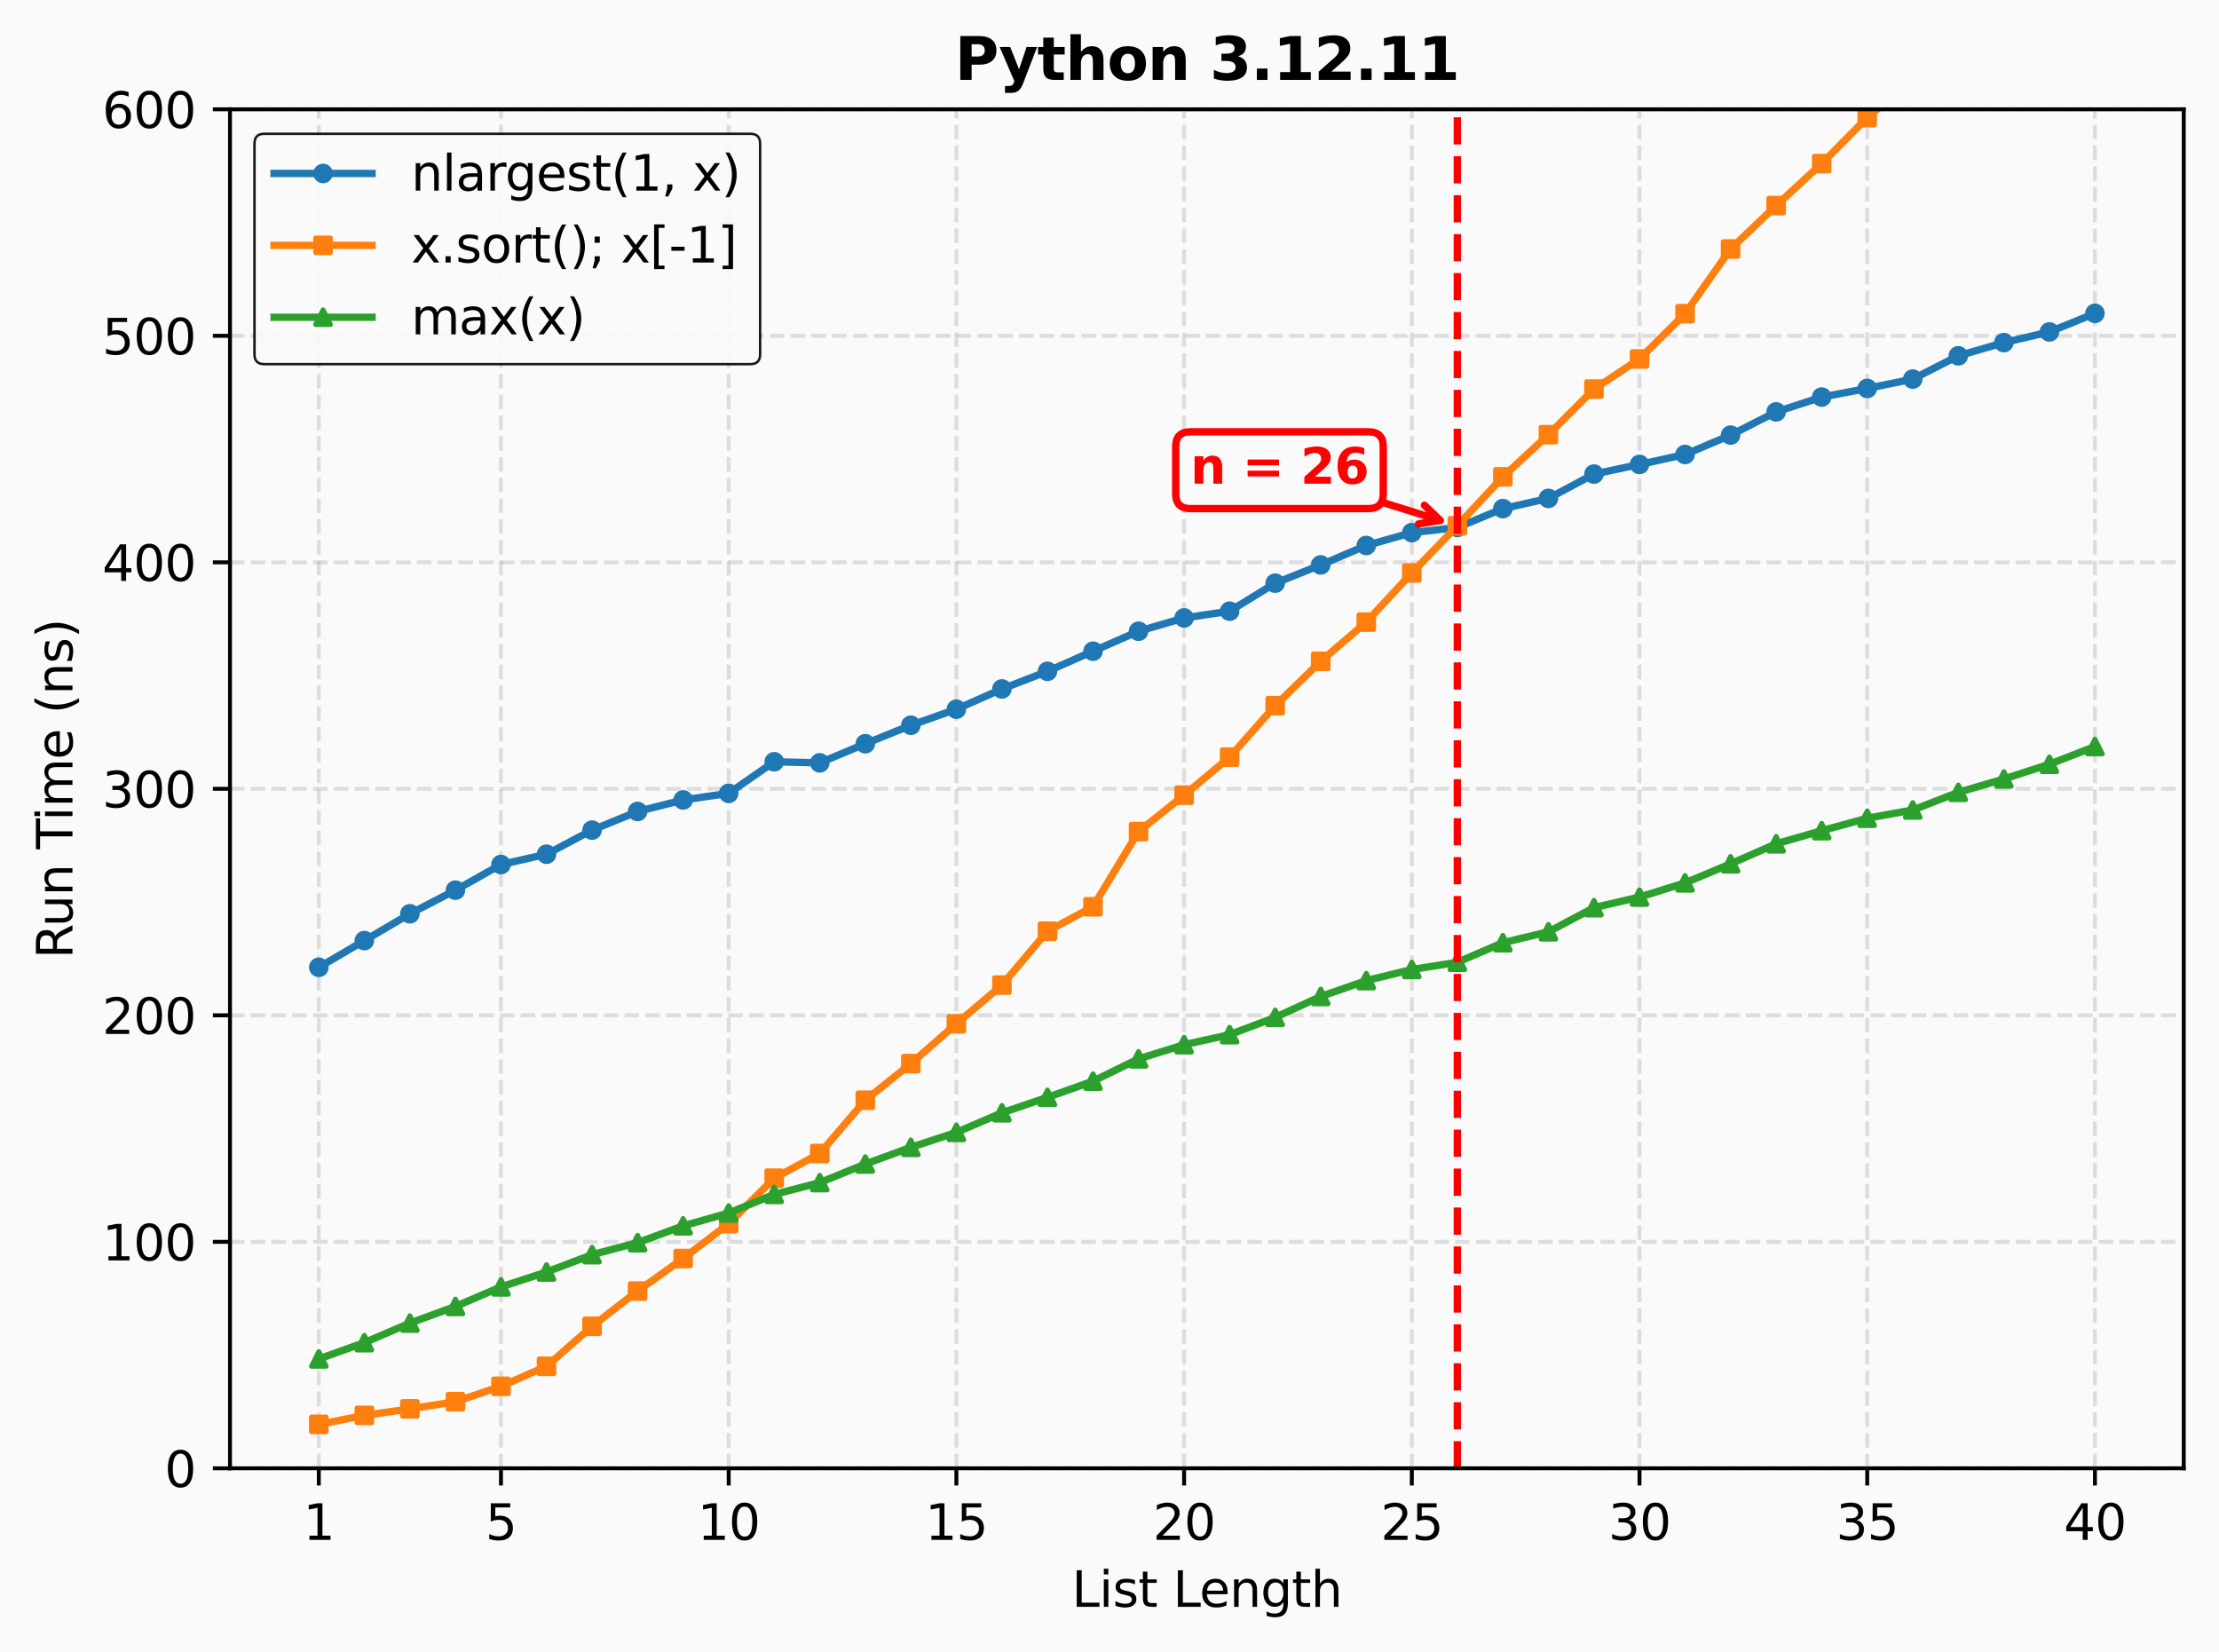 <?xml version="1.0" encoding="utf-8" standalone="no"?>
<!DOCTYPE svg PUBLIC "-//W3C//DTD SVG 1.1//EN"
  "http://www.w3.org/Graphics/SVG/1.1/DTD/svg11.dtd">
<svg xmlns:xlink="http://www.w3.org/1999/xlink" width="453.116pt" height="337.354pt" viewBox="0 0 453.116 337.354" xmlns="http://www.w3.org/2000/svg" version="1.1">
 <defs>
  <style type="text/css">*{stroke-linejoin: round; stroke-linecap: butt}</style>
 </defs>
 <g id="figure_1">
  <g id="patch_1">
   <path d="M 0 337.354 
L 453.116 337.354 
L 453.116 0 
L 0 0 
z
" style="fill: #fafafa"/>
  </g>
  <g id="axes_1">
   <g id="patch_2">
    <path d="M 46.966 299.798 
L 445.916 299.798 
L 445.916 22.318 
L 46.966 22.318 
z
" style="fill: #fafafa"/>
   </g>
   <g id="matplotlib.axis_1">
    <g id="xtick_1">
     <g id="line2d_1">
      <path d="M 65.1 299.798 
L 65.1 22.318 
" clip-path="url(#p254c0b06d3)" style="fill: none; stroke-dasharray: 2.96,1.28; stroke-dashoffset: 0; stroke: #999999; stroke-opacity: 0.3; stroke-width: 0.8"/>
     </g>
     <g id="line2d_2">
      <defs>
       <path id="m8b25f5e0bd" d="M 0 0 
L 0 3.5 
" style="stroke: #000000; stroke-width: 0.8"/>
      </defs>
      <g>
       <use xlink:href="#m8b25f5e0bd" x="65.1" y="299.798" style="stroke: #000000; stroke-width: 0.8"/>
      </g>
     </g>
     <g id="text_1">
      <!-- 1 -->
      <g transform="translate(61.918 314.397) scale(0.1 -0.1)">
       <defs>
        <path id="DejaVuSans-31" d="M 794 531 
L 1825 531 
L 1825 4091 
L 703 3866 
L 703 4441 
L 1819 4666 
L 2450 4666 
L 2450 531 
L 3481 531 
L 3481 0 
L 794 0 
L 794 531 
z
" transform="scale(0.016)"/>
       </defs>
       <use xlink:href="#DejaVuSans-31"/>
      </g>
     </g>
    </g>
    <g id="xtick_2">
     <g id="line2d_3">
      <path d="M 102.298 299.798 
L 102.298 22.318 
" clip-path="url(#p254c0b06d3)" style="fill: none; stroke-dasharray: 2.96,1.28; stroke-dashoffset: 0; stroke: #999999; stroke-opacity: 0.3; stroke-width: 0.8"/>
     </g>
     <g id="line2d_4">
      <g>
       <use xlink:href="#m8b25f5e0bd" x="102.298" y="299.798" style="stroke: #000000; stroke-width: 0.8"/>
      </g>
     </g>
     <g id="text_2">
      <!-- 5 -->
      <g transform="translate(99.117 314.397) scale(0.1 -0.1)">
       <defs>
        <path id="DejaVuSans-35" d="M 691 4666 
L 3169 4666 
L 3169 4134 
L 1269 4134 
L 1269 2991 
Q 1406 3038 1543 3061 
Q 1681 3084 1819 3084 
Q 2600 3084 3056 2656 
Q 3513 2228 3513 1497 
Q 3513 744 3044 326 
Q 2575 -91 1722 -91 
Q 1428 -91 1123 -41 
Q 819 9 494 109 
L 494 744 
Q 775 591 1075 516 
Q 1375 441 1709 441 
Q 2250 441 2565 725 
Q 2881 1009 2881 1497 
Q 2881 1984 2565 2268 
Q 2250 2553 1709 2553 
Q 1456 2553 1204 2497 
Q 953 2441 691 2322 
L 691 4666 
z
" transform="scale(0.016)"/>
       </defs>
       <use xlink:href="#DejaVuSans-35"/>
      </g>
     </g>
    </g>
    <g id="xtick_3">
     <g id="line2d_5">
      <path d="M 148.796 299.798 
L 148.796 22.318 
" clip-path="url(#p254c0b06d3)" style="fill: none; stroke-dasharray: 2.96,1.28; stroke-dashoffset: 0; stroke: #999999; stroke-opacity: 0.3; stroke-width: 0.8"/>
     </g>
     <g id="line2d_6">
      <g>
       <use xlink:href="#m8b25f5e0bd" x="148.796" y="299.798" style="stroke: #000000; stroke-width: 0.8"/>
      </g>
     </g>
     <g id="text_3">
      <!-- 10 -->
      <g transform="translate(142.433 314.397) scale(0.1 -0.1)">
       <defs>
        <path id="DejaVuSans-30" d="M 2034 4250 
Q 1547 4250 1301 3770 
Q 1056 3291 1056 2328 
Q 1056 1369 1301 889 
Q 1547 409 2034 409 
Q 2525 409 2770 889 
Q 3016 1369 3016 2328 
Q 3016 3291 2770 3770 
Q 2525 4250 2034 4250 
z
M 2034 4750 
Q 2819 4750 3233 4129 
Q 3647 3509 3647 2328 
Q 3647 1150 3233 529 
Q 2819 -91 2034 -91 
Q 1250 -91 836 529 
Q 422 1150 422 2328 
Q 422 3509 836 4129 
Q 1250 4750 2034 4750 
z
" transform="scale(0.016)"/>
       </defs>
       <use xlink:href="#DejaVuSans-31"/>
       <use xlink:href="#DejaVuSans-30" transform="translate(63.623 0)"/>
      </g>
     </g>
    </g>
    <g id="xtick_4">
     <g id="line2d_7">
      <path d="M 195.293 299.798 
L 195.293 22.318 
" clip-path="url(#p254c0b06d3)" style="fill: none; stroke-dasharray: 2.96,1.28; stroke-dashoffset: 0; stroke: #999999; stroke-opacity: 0.3; stroke-width: 0.8"/>
     </g>
     <g id="line2d_8">
      <g>
       <use xlink:href="#m8b25f5e0bd" x="195.293" y="299.798" style="stroke: #000000; stroke-width: 0.8"/>
      </g>
     </g>
     <g id="text_4">
      <!-- 15 -->
      <g transform="translate(188.931 314.397) scale(0.1 -0.1)">
       <use xlink:href="#DejaVuSans-31"/>
       <use xlink:href="#DejaVuSans-35" transform="translate(63.623 0)"/>
      </g>
     </g>
    </g>
    <g id="xtick_5">
     <g id="line2d_9">
      <path d="M 241.791 299.798 
L 241.791 22.318 
" clip-path="url(#p254c0b06d3)" style="fill: none; stroke-dasharray: 2.96,1.28; stroke-dashoffset: 0; stroke: #999999; stroke-opacity: 0.3; stroke-width: 0.8"/>
     </g>
     <g id="line2d_10">
      <g>
       <use xlink:href="#m8b25f5e0bd" x="241.791" y="299.798" style="stroke: #000000; stroke-width: 0.8"/>
      </g>
     </g>
     <g id="text_5">
      <!-- 20 -->
      <g transform="translate(235.428 314.397) scale(0.1 -0.1)">
       <defs>
        <path id="DejaVuSans-32" d="M 1228 531 
L 3431 531 
L 3431 0 
L 469 0 
L 469 531 
Q 828 903 1448 1529 
Q 2069 2156 2228 2338 
Q 2531 2678 2651 2914 
Q 2772 3150 2772 3378 
Q 2772 3750 2511 3984 
Q 2250 4219 1831 4219 
Q 1534 4219 1204 4116 
Q 875 4013 500 3803 
L 500 4441 
Q 881 4594 1212 4672 
Q 1544 4750 1819 4750 
Q 2544 4750 2975 4387 
Q 3406 4025 3406 3419 
Q 3406 3131 3298 2873 
Q 3191 2616 2906 2266 
Q 2828 2175 2409 1742 
Q 1991 1309 1228 531 
z
" transform="scale(0.016)"/>
       </defs>
       <use xlink:href="#DejaVuSans-32"/>
       <use xlink:href="#DejaVuSans-30" transform="translate(63.623 0)"/>
      </g>
     </g>
    </g>
    <g id="xtick_6">
     <g id="line2d_11">
      <path d="M 288.289 299.798 
L 288.289 22.318 
" clip-path="url(#p254c0b06d3)" style="fill: none; stroke-dasharray: 2.96,1.28; stroke-dashoffset: 0; stroke: #999999; stroke-opacity: 0.3; stroke-width: 0.8"/>
     </g>
     <g id="line2d_12">
      <g>
       <use xlink:href="#m8b25f5e0bd" x="288.289" y="299.798" style="stroke: #000000; stroke-width: 0.8"/>
      </g>
     </g>
     <g id="text_6">
      <!-- 25 -->
      <g transform="translate(281.926 314.397) scale(0.1 -0.1)">
       <use xlink:href="#DejaVuSans-32"/>
       <use xlink:href="#DejaVuSans-35" transform="translate(63.623 0)"/>
      </g>
     </g>
    </g>
    <g id="xtick_7">
     <g id="line2d_13">
      <path d="M 334.786 299.798 
L 334.786 22.318 
" clip-path="url(#p254c0b06d3)" style="fill: none; stroke-dasharray: 2.96,1.28; stroke-dashoffset: 0; stroke: #999999; stroke-opacity: 0.3; stroke-width: 0.8"/>
     </g>
     <g id="line2d_14">
      <g>
       <use xlink:href="#m8b25f5e0bd" x="334.786" y="299.798" style="stroke: #000000; stroke-width: 0.8"/>
      </g>
     </g>
     <g id="text_7">
      <!-- 30 -->
      <g transform="translate(328.424 314.397) scale(0.1 -0.1)">
       <defs>
        <path id="DejaVuSans-33" d="M 2597 2516 
Q 3050 2419 3304 2112 
Q 3559 1806 3559 1356 
Q 3559 666 3084 287 
Q 2609 -91 1734 -91 
Q 1441 -91 1130 -33 
Q 819 25 488 141 
L 488 750 
Q 750 597 1062 519 
Q 1375 441 1716 441 
Q 2309 441 2620 675 
Q 2931 909 2931 1356 
Q 2931 1769 2642 2001 
Q 2353 2234 1838 2234 
L 1294 2234 
L 1294 2753 
L 1863 2753 
Q 2328 2753 2575 2939 
Q 2822 3125 2822 3475 
Q 2822 3834 2567 4026 
Q 2313 4219 1838 4219 
Q 1578 4219 1281 4162 
Q 984 4106 628 3988 
L 628 4550 
Q 988 4650 1302 4700 
Q 1616 4750 1894 4750 
Q 2613 4750 3031 4423 
Q 3450 4097 3450 3541 
Q 3450 3153 3228 2886 
Q 3006 2619 2597 2516 
z
" transform="scale(0.016)"/>
       </defs>
       <use xlink:href="#DejaVuSans-33"/>
       <use xlink:href="#DejaVuSans-30" transform="translate(63.623 0)"/>
      </g>
     </g>
    </g>
    <g id="xtick_8">
     <g id="line2d_15">
      <path d="M 381.284 299.798 
L 381.284 22.318 
" clip-path="url(#p254c0b06d3)" style="fill: none; stroke-dasharray: 2.96,1.28; stroke-dashoffset: 0; stroke: #999999; stroke-opacity: 0.3; stroke-width: 0.8"/>
     </g>
     <g id="line2d_16">
      <g>
       <use xlink:href="#m8b25f5e0bd" x="381.284" y="299.798" style="stroke: #000000; stroke-width: 0.8"/>
      </g>
     </g>
     <g id="text_8">
      <!-- 35 -->
      <g transform="translate(374.921 314.397) scale(0.1 -0.1)">
       <use xlink:href="#DejaVuSans-33"/>
       <use xlink:href="#DejaVuSans-35" transform="translate(63.623 0)"/>
      </g>
     </g>
    </g>
    <g id="xtick_9">
     <g id="line2d_17">
      <path d="M 427.782 299.798 
L 427.782 22.318 
" clip-path="url(#p254c0b06d3)" style="fill: none; stroke-dasharray: 2.96,1.28; stroke-dashoffset: 0; stroke: #999999; stroke-opacity: 0.3; stroke-width: 0.8"/>
     </g>
     <g id="line2d_18">
      <g>
       <use xlink:href="#m8b25f5e0bd" x="427.782" y="299.798" style="stroke: #000000; stroke-width: 0.8"/>
      </g>
     </g>
     <g id="text_9">
      <!-- 40 -->
      <g transform="translate(421.419 314.397) scale(0.1 -0.1)">
       <defs>
        <path id="DejaVuSans-34" d="M 2419 4116 
L 825 1625 
L 2419 1625 
L 2419 4116 
z
M 2253 4666 
L 3047 4666 
L 3047 1625 
L 3713 1625 
L 3713 1100 
L 3047 1100 
L 3047 0 
L 2419 0 
L 2419 1100 
L 313 1100 
L 313 1709 
L 2253 4666 
z
" transform="scale(0.016)"/>
       </defs>
       <use xlink:href="#DejaVuSans-34"/>
       <use xlink:href="#DejaVuSans-30" transform="translate(63.623 0)"/>
      </g>
     </g>
    </g>
    <g id="text_10">
     <!-- List Length -->
     <g transform="translate(218.865 328.075) scale(0.1 -0.1)">
      <defs>
       <path id="DejaVuSans-4c" d="M 628 4666 
L 1259 4666 
L 1259 531 
L 3531 531 
L 3531 0 
L 628 0 
L 628 4666 
z
" transform="scale(0.016)"/>
       <path id="DejaVuSans-69" d="M 603 3500 
L 1178 3500 
L 1178 0 
L 603 0 
L 603 3500 
z
M 603 4863 
L 1178 4863 
L 1178 4134 
L 603 4134 
L 603 4863 
z
" transform="scale(0.016)"/>
       <path id="DejaVuSans-73" d="M 2834 3397 
L 2834 2853 
Q 2591 2978 2328 3040 
Q 2066 3103 1784 3103 
Q 1356 3103 1142 2972 
Q 928 2841 928 2578 
Q 928 2378 1081 2264 
Q 1234 2150 1697 2047 
L 1894 2003 
Q 2506 1872 2764 1633 
Q 3022 1394 3022 966 
Q 3022 478 2636 193 
Q 2250 -91 1575 -91 
Q 1294 -91 989 -36 
Q 684 19 347 128 
L 347 722 
Q 666 556 975 473 
Q 1284 391 1588 391 
Q 1994 391 2212 530 
Q 2431 669 2431 922 
Q 2431 1156 2273 1281 
Q 2116 1406 1581 1522 
L 1381 1569 
Q 847 1681 609 1914 
Q 372 2147 372 2553 
Q 372 3047 722 3315 
Q 1072 3584 1716 3584 
Q 2034 3584 2315 3537 
Q 2597 3491 2834 3397 
z
" transform="scale(0.016)"/>
       <path id="DejaVuSans-74" d="M 1172 4494 
L 1172 3500 
L 2356 3500 
L 2356 3053 
L 1172 3053 
L 1172 1153 
Q 1172 725 1289 603 
Q 1406 481 1766 481 
L 2356 481 
L 2356 0 
L 1766 0 
Q 1100 0 847 248 
Q 594 497 594 1153 
L 594 3053 
L 172 3053 
L 172 3500 
L 594 3500 
L 594 4494 
L 1172 4494 
z
" transform="scale(0.016)"/>
       <path id="DejaVuSans-20" transform="scale(0.016)"/>
       <path id="DejaVuSans-65" d="M 3597 1894 
L 3597 1613 
L 953 1613 
Q 991 1019 1311 708 
Q 1631 397 2203 397 
Q 2534 397 2845 478 
Q 3156 559 3463 722 
L 3463 178 
Q 3153 47 2828 -22 
Q 2503 -91 2169 -91 
Q 1331 -91 842 396 
Q 353 884 353 1716 
Q 353 2575 817 3079 
Q 1281 3584 2069 3584 
Q 2775 3584 3186 3129 
Q 3597 2675 3597 1894 
z
M 3022 2063 
Q 3016 2534 2758 2815 
Q 2500 3097 2075 3097 
Q 1594 3097 1305 2825 
Q 1016 2553 972 2059 
L 3022 2063 
z
" transform="scale(0.016)"/>
       <path id="DejaVuSans-6e" d="M 3513 2113 
L 3513 0 
L 2938 0 
L 2938 2094 
Q 2938 2591 2744 2837 
Q 2550 3084 2163 3084 
Q 1697 3084 1428 2787 
Q 1159 2491 1159 1978 
L 1159 0 
L 581 0 
L 581 3500 
L 1159 3500 
L 1159 2956 
Q 1366 3272 1645 3428 
Q 1925 3584 2291 3584 
Q 2894 3584 3203 3211 
Q 3513 2838 3513 2113 
z
" transform="scale(0.016)"/>
       <path id="DejaVuSans-67" d="M 2906 1791 
Q 2906 2416 2648 2759 
Q 2391 3103 1925 3103 
Q 1463 3103 1205 2759 
Q 947 2416 947 1791 
Q 947 1169 1205 825 
Q 1463 481 1925 481 
Q 2391 481 2648 825 
Q 2906 1169 2906 1791 
z
M 3481 434 
Q 3481 -459 3084 -895 
Q 2688 -1331 1869 -1331 
Q 1566 -1331 1297 -1286 
Q 1028 -1241 775 -1147 
L 775 -588 
Q 1028 -725 1275 -790 
Q 1522 -856 1778 -856 
Q 2344 -856 2625 -561 
Q 2906 -266 2906 331 
L 2906 616 
Q 2728 306 2450 153 
Q 2172 0 1784 0 
Q 1141 0 747 490 
Q 353 981 353 1791 
Q 353 2603 747 3093 
Q 1141 3584 1784 3584 
Q 2172 3584 2450 3431 
Q 2728 3278 2906 2969 
L 2906 3500 
L 3481 3500 
L 3481 434 
z
" transform="scale(0.016)"/>
       <path id="DejaVuSans-68" d="M 3513 2113 
L 3513 0 
L 2938 0 
L 2938 2094 
Q 2938 2591 2744 2837 
Q 2550 3084 2163 3084 
Q 1697 3084 1428 2787 
Q 1159 2491 1159 1978 
L 1159 0 
L 581 0 
L 581 4863 
L 1159 4863 
L 1159 2956 
Q 1366 3272 1645 3428 
Q 1925 3584 2291 3584 
Q 2894 3584 3203 3211 
Q 3513 2838 3513 2113 
z
" transform="scale(0.016)"/>
      </defs>
      <use xlink:href="#DejaVuSans-4c"/>
      <use xlink:href="#DejaVuSans-69" transform="translate(55.713 0)"/>
      <use xlink:href="#DejaVuSans-73" transform="translate(83.496 0)"/>
      <use xlink:href="#DejaVuSans-74" transform="translate(135.596 0)"/>
      <use xlink:href="#DejaVuSans-20" transform="translate(174.805 0)"/>
      <use xlink:href="#DejaVuSans-4c" transform="translate(206.592 0)"/>
      <use xlink:href="#DejaVuSans-65" transform="translate(260.555 0)"/>
      <use xlink:href="#DejaVuSans-6e" transform="translate(322.078 0)"/>
      <use xlink:href="#DejaVuSans-67" transform="translate(385.457 0)"/>
      <use xlink:href="#DejaVuSans-74" transform="translate(448.934 0)"/>
      <use xlink:href="#DejaVuSans-68" transform="translate(488.143 0)"/>
     </g>
    </g>
   </g>
   <g id="matplotlib.axis_2">
    <g id="ytick_1">
     <g id="line2d_19">
      <path d="M 46.966 299.798 
L 445.916 299.798 
" clip-path="url(#p254c0b06d3)" style="fill: none; stroke-dasharray: 2.96,1.28; stroke-dashoffset: 0; stroke: #999999; stroke-opacity: 0.3; stroke-width: 0.8"/>
     </g>
     <g id="line2d_20">
      <defs>
       <path id="mdfbb3e0a60" d="M 0 0 
L -3.5 0 
" style="stroke: #000000; stroke-width: 0.8"/>
      </defs>
      <g>
       <use xlink:href="#mdfbb3e0a60" x="46.966" y="299.798" style="stroke: #000000; stroke-width: 0.8"/>
      </g>
     </g>
     <g id="text_11">
      <!-- 0 -->
      <g transform="translate(33.603 303.597) scale(0.1 -0.1)">
       <use xlink:href="#DejaVuSans-30"/>
      </g>
     </g>
    </g>
    <g id="ytick_2">
     <g id="line2d_21">
      <path d="M 46.966 253.551 
L 445.916 253.551 
" clip-path="url(#p254c0b06d3)" style="fill: none; stroke-dasharray: 2.96,1.28; stroke-dashoffset: 0; stroke: #999999; stroke-opacity: 0.3; stroke-width: 0.8"/>
     </g>
     <g id="line2d_22">
      <g>
       <use xlink:href="#mdfbb3e0a60" x="46.966" y="253.551" style="stroke: #000000; stroke-width: 0.8"/>
      </g>
     </g>
     <g id="text_12">
      <!-- 100 -->
      <g transform="translate(20.878 257.351) scale(0.1 -0.1)">
       <use xlink:href="#DejaVuSans-31"/>
       <use xlink:href="#DejaVuSans-30" transform="translate(63.623 0)"/>
       <use xlink:href="#DejaVuSans-30" transform="translate(127.246 0)"/>
      </g>
     </g>
    </g>
    <g id="ytick_3">
     <g id="line2d_23">
      <path d="M 46.966 207.305 
L 445.916 207.305 
" clip-path="url(#p254c0b06d3)" style="fill: none; stroke-dasharray: 2.96,1.28; stroke-dashoffset: 0; stroke: #999999; stroke-opacity: 0.3; stroke-width: 0.8"/>
     </g>
     <g id="line2d_24">
      <g>
       <use xlink:href="#mdfbb3e0a60" x="46.966" y="207.305" style="stroke: #000000; stroke-width: 0.8"/>
      </g>
     </g>
     <g id="text_13">
      <!-- 200 -->
      <g transform="translate(20.878 211.104) scale(0.1 -0.1)">
       <use xlink:href="#DejaVuSans-32"/>
       <use xlink:href="#DejaVuSans-30" transform="translate(63.623 0)"/>
       <use xlink:href="#DejaVuSans-30" transform="translate(127.246 0)"/>
      </g>
     </g>
    </g>
    <g id="ytick_4">
     <g id="line2d_25">
      <path d="M 46.966 161.058 
L 445.916 161.058 
" clip-path="url(#p254c0b06d3)" style="fill: none; stroke-dasharray: 2.96,1.28; stroke-dashoffset: 0; stroke: #999999; stroke-opacity: 0.3; stroke-width: 0.8"/>
     </g>
     <g id="line2d_26">
      <g>
       <use xlink:href="#mdfbb3e0a60" x="46.966" y="161.058" style="stroke: #000000; stroke-width: 0.8"/>
      </g>
     </g>
     <g id="text_14">
      <!-- 300 -->
      <g transform="translate(20.878 164.857) scale(0.1 -0.1)">
       <use xlink:href="#DejaVuSans-33"/>
       <use xlink:href="#DejaVuSans-30" transform="translate(63.623 0)"/>
       <use xlink:href="#DejaVuSans-30" transform="translate(127.246 0)"/>
      </g>
     </g>
    </g>
    <g id="ytick_5">
     <g id="line2d_27">
      <path d="M 46.966 114.811 
L 445.916 114.811 
" clip-path="url(#p254c0b06d3)" style="fill: none; stroke-dasharray: 2.96,1.28; stroke-dashoffset: 0; stroke: #999999; stroke-opacity: 0.3; stroke-width: 0.8"/>
     </g>
     <g id="line2d_28">
      <g>
       <use xlink:href="#mdfbb3e0a60" x="46.966" y="114.811" style="stroke: #000000; stroke-width: 0.8"/>
      </g>
     </g>
     <g id="text_15">
      <!-- 400 -->
      <g transform="translate(20.878 118.611) scale(0.1 -0.1)">
       <use xlink:href="#DejaVuSans-34"/>
       <use xlink:href="#DejaVuSans-30" transform="translate(63.623 0)"/>
       <use xlink:href="#DejaVuSans-30" transform="translate(127.246 0)"/>
      </g>
     </g>
    </g>
    <g id="ytick_6">
     <g id="line2d_29">
      <path d="M 46.966 68.565 
L 445.916 68.565 
" clip-path="url(#p254c0b06d3)" style="fill: none; stroke-dasharray: 2.96,1.28; stroke-dashoffset: 0; stroke: #999999; stroke-opacity: 0.3; stroke-width: 0.8"/>
     </g>
     <g id="line2d_30">
      <g>
       <use xlink:href="#mdfbb3e0a60" x="46.966" y="68.565" style="stroke: #000000; stroke-width: 0.8"/>
      </g>
     </g>
     <g id="text_16">
      <!-- 500 -->
      <g transform="translate(20.878 72.364) scale(0.1 -0.1)">
       <use xlink:href="#DejaVuSans-35"/>
       <use xlink:href="#DejaVuSans-30" transform="translate(63.623 0)"/>
       <use xlink:href="#DejaVuSans-30" transform="translate(127.246 0)"/>
      </g>
     </g>
    </g>
    <g id="ytick_7">
     <g id="line2d_31">
      <path d="M 46.966 22.318 
L 445.916 22.318 
" clip-path="url(#p254c0b06d3)" style="fill: none; stroke-dasharray: 2.96,1.28; stroke-dashoffset: 0; stroke: #999999; stroke-opacity: 0.3; stroke-width: 0.8"/>
     </g>
     <g id="line2d_32">
      <g>
       <use xlink:href="#mdfbb3e0a60" x="46.966" y="22.318" style="stroke: #000000; stroke-width: 0.8"/>
      </g>
     </g>
     <g id="text_17">
      <!-- 600 -->
      <g transform="translate(20.878 26.117) scale(0.1 -0.1)">
       <defs>
        <path id="DejaVuSans-36" d="M 2113 2584 
Q 1688 2584 1439 2293 
Q 1191 2003 1191 1497 
Q 1191 994 1439 701 
Q 1688 409 2113 409 
Q 2538 409 2786 701 
Q 3034 994 3034 1497 
Q 3034 2003 2786 2293 
Q 2538 2584 2113 2584 
z
M 3366 4563 
L 3366 3988 
Q 3128 4100 2886 4159 
Q 2644 4219 2406 4219 
Q 1781 4219 1451 3797 
Q 1122 3375 1075 2522 
Q 1259 2794 1537 2939 
Q 1816 3084 2150 3084 
Q 2853 3084 3261 2657 
Q 3669 2231 3669 1497 
Q 3669 778 3244 343 
Q 2819 -91 2113 -91 
Q 1303 -91 875 529 
Q 447 1150 447 2328 
Q 447 3434 972 4092 
Q 1497 4750 2381 4750 
Q 2619 4750 2861 4703 
Q 3103 4656 3366 4563 
z
" transform="scale(0.016)"/>
       </defs>
       <use xlink:href="#DejaVuSans-36"/>
       <use xlink:href="#DejaVuSans-30" transform="translate(63.623 0)"/>
       <use xlink:href="#DejaVuSans-30" transform="translate(127.246 0)"/>
      </g>
     </g>
    </g>
    <g id="text_18">
     <!-- Run Time (ns) -->
     <g transform="translate(14.798 195.732) rotate(-90) scale(0.1 -0.1)">
      <defs>
       <path id="DejaVuSans-52" d="M 2841 2188 
Q 3044 2119 3236 1894 
Q 3428 1669 3622 1275 
L 4263 0 
L 3584 0 
L 2988 1197 
Q 2756 1666 2539 1819 
Q 2322 1972 1947 1972 
L 1259 1972 
L 1259 0 
L 628 0 
L 628 4666 
L 2053 4666 
Q 2853 4666 3247 4331 
Q 3641 3997 3641 3322 
Q 3641 2881 3436 2590 
Q 3231 2300 2841 2188 
z
M 1259 4147 
L 1259 2491 
L 2053 2491 
Q 2509 2491 2742 2702 
Q 2975 2913 2975 3322 
Q 2975 3731 2742 3939 
Q 2509 4147 2053 4147 
L 1259 4147 
z
" transform="scale(0.016)"/>
       <path id="DejaVuSans-75" d="M 544 1381 
L 544 3500 
L 1119 3500 
L 1119 1403 
Q 1119 906 1312 657 
Q 1506 409 1894 409 
Q 2359 409 2629 706 
Q 2900 1003 2900 1516 
L 2900 3500 
L 3475 3500 
L 3475 0 
L 2900 0 
L 2900 538 
Q 2691 219 2414 64 
Q 2138 -91 1772 -91 
Q 1169 -91 856 284 
Q 544 659 544 1381 
z
M 1991 3584 
L 1991 3584 
z
" transform="scale(0.016)"/>
       <path id="DejaVuSans-54" d="M -19 4666 
L 3928 4666 
L 3928 4134 
L 2272 4134 
L 2272 0 
L 1638 0 
L 1638 4134 
L -19 4134 
L -19 4666 
z
" transform="scale(0.016)"/>
       <path id="DejaVuSans-6d" d="M 3328 2828 
Q 3544 3216 3844 3400 
Q 4144 3584 4550 3584 
Q 5097 3584 5394 3201 
Q 5691 2819 5691 2113 
L 5691 0 
L 5113 0 
L 5113 2094 
Q 5113 2597 4934 2840 
Q 4756 3084 4391 3084 
Q 3944 3084 3684 2787 
Q 3425 2491 3425 1978 
L 3425 0 
L 2847 0 
L 2847 2094 
Q 2847 2600 2669 2842 
Q 2491 3084 2119 3084 
Q 1678 3084 1418 2786 
Q 1159 2488 1159 1978 
L 1159 0 
L 581 0 
L 581 3500 
L 1159 3500 
L 1159 2956 
Q 1356 3278 1631 3431 
Q 1906 3584 2284 3584 
Q 2666 3584 2933 3390 
Q 3200 3197 3328 2828 
z
" transform="scale(0.016)"/>
       <path id="DejaVuSans-28" d="M 1984 4856 
Q 1566 4138 1362 3434 
Q 1159 2731 1159 2009 
Q 1159 1288 1364 580 
Q 1569 -128 1984 -844 
L 1484 -844 
Q 1016 -109 783 600 
Q 550 1309 550 2009 
Q 550 2706 781 3412 
Q 1013 4119 1484 4856 
L 1984 4856 
z
" transform="scale(0.016)"/>
       <path id="DejaVuSans-29" d="M 513 4856 
L 1013 4856 
Q 1481 4119 1714 3412 
Q 1947 2706 1947 2009 
Q 1947 1309 1714 600 
Q 1481 -109 1013 -844 
L 513 -844 
Q 928 -128 1133 580 
Q 1338 1288 1338 2009 
Q 1338 2731 1133 3434 
Q 928 4138 513 4856 
z
" transform="scale(0.016)"/>
      </defs>
      <use xlink:href="#DejaVuSans-52"/>
      <use xlink:href="#DejaVuSans-75" transform="translate(64.982 0)"/>
      <use xlink:href="#DejaVuSans-6e" transform="translate(128.361 0)"/>
      <use xlink:href="#DejaVuSans-20" transform="translate(191.74 0)"/>
      <use xlink:href="#DejaVuSans-54" transform="translate(223.527 0)"/>
      <use xlink:href="#DejaVuSans-69" transform="translate(281.486 0)"/>
      <use xlink:href="#DejaVuSans-6d" transform="translate(309.27 0)"/>
      <use xlink:href="#DejaVuSans-65" transform="translate(406.682 0)"/>
      <use xlink:href="#DejaVuSans-20" transform="translate(468.205 0)"/>
      <use xlink:href="#DejaVuSans-28" transform="translate(499.992 0)"/>
      <use xlink:href="#DejaVuSans-6e" transform="translate(539.006 0)"/>
      <use xlink:href="#DejaVuSans-73" transform="translate(602.385 0)"/>
      <use xlink:href="#DejaVuSans-29" transform="translate(654.484 0)"/>
     </g>
    </g>
   </g>
   <g id="line2d_33">
    <path d="M 65.1 197.505 
L 74.399 192.048 
L 83.699 186.572 
L 92.998 181.754 
L 102.298 176.518 
L 111.597 174.41 
L 120.897 169.489 
L 130.196 165.683 
L 139.496 163.329 
L 148.796 161.978 
L 158.095 155.532 
L 167.395 155.758 
L 176.694 151.85 
L 185.994 148.081 
L 195.293 144.802 
L 204.593 140.668 
L 213.892 137.07 
L 223.192 132.959 
L 232.491 128.884 
L 241.791 126.165 
L 251.09 124.791 
L 260.39 119.066 
L 269.689 115.348 
L 278.989 111.375 
L 288.289 108.753 
L 297.588 107.699 
L 306.888 103.846 
L 316.187 101.761 
L 325.487 96.794 
L 334.786 94.828 
L 344.086 92.793 
L 353.385 88.835 
L 362.685 84.094 
L 371.984 81.075 
L 381.284 79.308 
L 390.583 77.398 
L 399.883 72.648 
L 409.182 69.952 
L 418.482 67.774 
L 427.782 63.986 
" clip-path="url(#p254c0b06d3)" style="fill: none; stroke: #1f77b4; stroke-width: 1.5; stroke-linecap: square"/>
    <defs>
     <path id="m81071103d6" d="M 0 1.5 
C 0.398 1.5 0.779 1.342 1.061 1.061 
C 1.342 0.779 1.5 0.398 1.5 0 
C 1.5 -0.398 1.342 -0.779 1.061 -1.061 
C 0.779 -1.342 0.398 -1.5 0 -1.5 
C -0.398 -1.5 -0.779 -1.342 -1.061 -1.061 
C -1.342 -0.779 -1.5 -0.398 -1.5 0 
C -1.5 0.398 -1.342 0.779 -1.061 1.061 
C -0.779 1.342 -0.398 1.5 0 1.5 
z
" style="stroke: #1f77b4"/>
    </defs>
    <g clip-path="url(#p254c0b06d3)">
     <use xlink:href="#m81071103d6" x="65.1" y="197.505" style="fill: #1f77b4; stroke: #1f77b4"/>
     <use xlink:href="#m81071103d6" x="74.399" y="192.048" style="fill: #1f77b4; stroke: #1f77b4"/>
     <use xlink:href="#m81071103d6" x="83.699" y="186.572" style="fill: #1f77b4; stroke: #1f77b4"/>
     <use xlink:href="#m81071103d6" x="92.998" y="181.754" style="fill: #1f77b4; stroke: #1f77b4"/>
     <use xlink:href="#m81071103d6" x="102.298" y="176.518" style="fill: #1f77b4; stroke: #1f77b4"/>
     <use xlink:href="#m81071103d6" x="111.597" y="174.41" style="fill: #1f77b4; stroke: #1f77b4"/>
     <use xlink:href="#m81071103d6" x="120.897" y="169.489" style="fill: #1f77b4; stroke: #1f77b4"/>
     <use xlink:href="#m81071103d6" x="130.196" y="165.683" style="fill: #1f77b4; stroke: #1f77b4"/>
     <use xlink:href="#m81071103d6" x="139.496" y="163.329" style="fill: #1f77b4; stroke: #1f77b4"/>
     <use xlink:href="#m81071103d6" x="148.796" y="161.978" style="fill: #1f77b4; stroke: #1f77b4"/>
     <use xlink:href="#m81071103d6" x="158.095" y="155.532" style="fill: #1f77b4; stroke: #1f77b4"/>
     <use xlink:href="#m81071103d6" x="167.395" y="155.758" style="fill: #1f77b4; stroke: #1f77b4"/>
     <use xlink:href="#m81071103d6" x="176.694" y="151.85" style="fill: #1f77b4; stroke: #1f77b4"/>
     <use xlink:href="#m81071103d6" x="185.994" y="148.081" style="fill: #1f77b4; stroke: #1f77b4"/>
     <use xlink:href="#m81071103d6" x="195.293" y="144.802" style="fill: #1f77b4; stroke: #1f77b4"/>
     <use xlink:href="#m81071103d6" x="204.593" y="140.668" style="fill: #1f77b4; stroke: #1f77b4"/>
     <use xlink:href="#m81071103d6" x="213.892" y="137.07" style="fill: #1f77b4; stroke: #1f77b4"/>
     <use xlink:href="#m81071103d6" x="223.192" y="132.959" style="fill: #1f77b4; stroke: #1f77b4"/>
     <use xlink:href="#m81071103d6" x="232.491" y="128.884" style="fill: #1f77b4; stroke: #1f77b4"/>
     <use xlink:href="#m81071103d6" x="241.791" y="126.165" style="fill: #1f77b4; stroke: #1f77b4"/>
     <use xlink:href="#m81071103d6" x="251.09" y="124.791" style="fill: #1f77b4; stroke: #1f77b4"/>
     <use xlink:href="#m81071103d6" x="260.39" y="119.066" style="fill: #1f77b4; stroke: #1f77b4"/>
     <use xlink:href="#m81071103d6" x="269.689" y="115.348" style="fill: #1f77b4; stroke: #1f77b4"/>
     <use xlink:href="#m81071103d6" x="278.989" y="111.375" style="fill: #1f77b4; stroke: #1f77b4"/>
     <use xlink:href="#m81071103d6" x="288.289" y="108.753" style="fill: #1f77b4; stroke: #1f77b4"/>
     <use xlink:href="#m81071103d6" x="297.588" y="107.699" style="fill: #1f77b4; stroke: #1f77b4"/>
     <use xlink:href="#m81071103d6" x="306.888" y="103.846" style="fill: #1f77b4; stroke: #1f77b4"/>
     <use xlink:href="#m81071103d6" x="316.187" y="101.761" style="fill: #1f77b4; stroke: #1f77b4"/>
     <use xlink:href="#m81071103d6" x="325.487" y="96.794" style="fill: #1f77b4; stroke: #1f77b4"/>
     <use xlink:href="#m81071103d6" x="334.786" y="94.828" style="fill: #1f77b4; stroke: #1f77b4"/>
     <use xlink:href="#m81071103d6" x="344.086" y="92.793" style="fill: #1f77b4; stroke: #1f77b4"/>
     <use xlink:href="#m81071103d6" x="353.385" y="88.835" style="fill: #1f77b4; stroke: #1f77b4"/>
     <use xlink:href="#m81071103d6" x="362.685" y="84.094" style="fill: #1f77b4; stroke: #1f77b4"/>
     <use xlink:href="#m81071103d6" x="371.984" y="81.075" style="fill: #1f77b4; stroke: #1f77b4"/>
     <use xlink:href="#m81071103d6" x="381.284" y="79.308" style="fill: #1f77b4; stroke: #1f77b4"/>
     <use xlink:href="#m81071103d6" x="390.583" y="77.398" style="fill: #1f77b4; stroke: #1f77b4"/>
     <use xlink:href="#m81071103d6" x="399.883" y="72.648" style="fill: #1f77b4; stroke: #1f77b4"/>
     <use xlink:href="#m81071103d6" x="409.182" y="69.952" style="fill: #1f77b4; stroke: #1f77b4"/>
     <use xlink:href="#m81071103d6" x="418.482" y="67.774" style="fill: #1f77b4; stroke: #1f77b4"/>
     <use xlink:href="#m81071103d6" x="427.782" y="63.986" style="fill: #1f77b4; stroke: #1f77b4"/>
    </g>
   </g>
   <g id="line2d_34">
    <path d="M 65.1 290.822 
L 74.399 288.986 
L 83.699 287.658 
L 92.998 286.197 
L 102.298 283.052 
L 111.597 278.964 
L 120.897 270.801 
L 130.196 263.601 
L 139.496 256.964 
L 148.796 249.824 
L 158.095 240.556 
L 167.395 235.515 
L 176.694 224.643 
L 185.994 217.165 
L 195.293 209.03 
L 204.593 201.126 
L 213.892 190.133 
L 223.192 185.139 
L 232.491 169.785 
L 241.791 162.358 
L 251.09 154.584 
L 260.39 144.09 
L 269.689 135.021 
L 278.989 127.025 
L 288.289 116.98 
L 297.588 107.352 
L 306.888 97.363 
L 316.187 88.751 
L 325.487 79.442 
L 334.786 73.287 
L 344.086 64.042 
L 353.385 50.838 
L 362.685 41.987 
L 371.984 33.408 
L 381.284 24.002 
L 390.583 16.204 
L 399.883 2.344 
L 402.511 -1 
" clip-path="url(#p254c0b06d3)" style="fill: none; stroke: #ff7f0e; stroke-width: 1.5; stroke-linecap: square"/>
    <defs>
     <path id="m2ad6cc17f2" d="M -1.5 1.5 
L 1.5 1.5 
L 1.5 -1.5 
L -1.5 -1.5 
z
" style="stroke: #ff7f0e; stroke-linejoin: miter"/>
    </defs>
    <g clip-path="url(#p254c0b06d3)">
     <use xlink:href="#m2ad6cc17f2" x="65.1" y="290.822" style="fill: #ff7f0e; stroke: #ff7f0e; stroke-linejoin: miter"/>
     <use xlink:href="#m2ad6cc17f2" x="74.399" y="288.986" style="fill: #ff7f0e; stroke: #ff7f0e; stroke-linejoin: miter"/>
     <use xlink:href="#m2ad6cc17f2" x="83.699" y="287.658" style="fill: #ff7f0e; stroke: #ff7f0e; stroke-linejoin: miter"/>
     <use xlink:href="#m2ad6cc17f2" x="92.998" y="286.197" style="fill: #ff7f0e; stroke: #ff7f0e; stroke-linejoin: miter"/>
     <use xlink:href="#m2ad6cc17f2" x="102.298" y="283.052" style="fill: #ff7f0e; stroke: #ff7f0e; stroke-linejoin: miter"/>
     <use xlink:href="#m2ad6cc17f2" x="111.597" y="278.964" style="fill: #ff7f0e; stroke: #ff7f0e; stroke-linejoin: miter"/>
     <use xlink:href="#m2ad6cc17f2" x="120.897" y="270.801" style="fill: #ff7f0e; stroke: #ff7f0e; stroke-linejoin: miter"/>
     <use xlink:href="#m2ad6cc17f2" x="130.196" y="263.601" style="fill: #ff7f0e; stroke: #ff7f0e; stroke-linejoin: miter"/>
     <use xlink:href="#m2ad6cc17f2" x="139.496" y="256.964" style="fill: #ff7f0e; stroke: #ff7f0e; stroke-linejoin: miter"/>
     <use xlink:href="#m2ad6cc17f2" x="148.796" y="249.824" style="fill: #ff7f0e; stroke: #ff7f0e; stroke-linejoin: miter"/>
     <use xlink:href="#m2ad6cc17f2" x="158.095" y="240.556" style="fill: #ff7f0e; stroke: #ff7f0e; stroke-linejoin: miter"/>
     <use xlink:href="#m2ad6cc17f2" x="167.395" y="235.515" style="fill: #ff7f0e; stroke: #ff7f0e; stroke-linejoin: miter"/>
     <use xlink:href="#m2ad6cc17f2" x="176.694" y="224.643" style="fill: #ff7f0e; stroke: #ff7f0e; stroke-linejoin: miter"/>
     <use xlink:href="#m2ad6cc17f2" x="185.994" y="217.165" style="fill: #ff7f0e; stroke: #ff7f0e; stroke-linejoin: miter"/>
     <use xlink:href="#m2ad6cc17f2" x="195.293" y="209.03" style="fill: #ff7f0e; stroke: #ff7f0e; stroke-linejoin: miter"/>
     <use xlink:href="#m2ad6cc17f2" x="204.593" y="201.126" style="fill: #ff7f0e; stroke: #ff7f0e; stroke-linejoin: miter"/>
     <use xlink:href="#m2ad6cc17f2" x="213.892" y="190.133" style="fill: #ff7f0e; stroke: #ff7f0e; stroke-linejoin: miter"/>
     <use xlink:href="#m2ad6cc17f2" x="223.192" y="185.139" style="fill: #ff7f0e; stroke: #ff7f0e; stroke-linejoin: miter"/>
     <use xlink:href="#m2ad6cc17f2" x="232.491" y="169.785" style="fill: #ff7f0e; stroke: #ff7f0e; stroke-linejoin: miter"/>
     <use xlink:href="#m2ad6cc17f2" x="241.791" y="162.358" style="fill: #ff7f0e; stroke: #ff7f0e; stroke-linejoin: miter"/>
     <use xlink:href="#m2ad6cc17f2" x="251.09" y="154.584" style="fill: #ff7f0e; stroke: #ff7f0e; stroke-linejoin: miter"/>
     <use xlink:href="#m2ad6cc17f2" x="260.39" y="144.09" style="fill: #ff7f0e; stroke: #ff7f0e; stroke-linejoin: miter"/>
     <use xlink:href="#m2ad6cc17f2" x="269.689" y="135.021" style="fill: #ff7f0e; stroke: #ff7f0e; stroke-linejoin: miter"/>
     <use xlink:href="#m2ad6cc17f2" x="278.989" y="127.025" style="fill: #ff7f0e; stroke: #ff7f0e; stroke-linejoin: miter"/>
     <use xlink:href="#m2ad6cc17f2" x="288.289" y="116.98" style="fill: #ff7f0e; stroke: #ff7f0e; stroke-linejoin: miter"/>
     <use xlink:href="#m2ad6cc17f2" x="297.588" y="107.352" style="fill: #ff7f0e; stroke: #ff7f0e; stroke-linejoin: miter"/>
     <use xlink:href="#m2ad6cc17f2" x="306.888" y="97.363" style="fill: #ff7f0e; stroke: #ff7f0e; stroke-linejoin: miter"/>
     <use xlink:href="#m2ad6cc17f2" x="316.187" y="88.751" style="fill: #ff7f0e; stroke: #ff7f0e; stroke-linejoin: miter"/>
     <use xlink:href="#m2ad6cc17f2" x="325.487" y="79.442" style="fill: #ff7f0e; stroke: #ff7f0e; stroke-linejoin: miter"/>
     <use xlink:href="#m2ad6cc17f2" x="334.786" y="73.287" style="fill: #ff7f0e; stroke: #ff7f0e; stroke-linejoin: miter"/>
     <use xlink:href="#m2ad6cc17f2" x="344.086" y="64.042" style="fill: #ff7f0e; stroke: #ff7f0e; stroke-linejoin: miter"/>
     <use xlink:href="#m2ad6cc17f2" x="353.385" y="50.838" style="fill: #ff7f0e; stroke: #ff7f0e; stroke-linejoin: miter"/>
     <use xlink:href="#m2ad6cc17f2" x="362.685" y="41.987" style="fill: #ff7f0e; stroke: #ff7f0e; stroke-linejoin: miter"/>
     <use xlink:href="#m2ad6cc17f2" x="371.984" y="33.408" style="fill: #ff7f0e; stroke: #ff7f0e; stroke-linejoin: miter"/>
     <use xlink:href="#m2ad6cc17f2" x="381.284" y="24.002" style="fill: #ff7f0e; stroke: #ff7f0e; stroke-linejoin: miter"/>
     <use xlink:href="#m2ad6cc17f2" x="390.583" y="16.204" style="fill: #ff7f0e; stroke: #ff7f0e; stroke-linejoin: miter"/>
     <use xlink:href="#m2ad6cc17f2" x="399.883" y="2.344" style="fill: #ff7f0e; stroke: #ff7f0e; stroke-linejoin: miter"/>
     <use xlink:href="#m2ad6cc17f2" x="402.511" y="-1" style="fill: #ff7f0e; stroke: #ff7f0e; stroke-linejoin: miter"/>
    </g>
   </g>
   <g id="line2d_35">
    <path d="M 65.1 277.461 
L 74.399 274.136 
L 83.699 270.149 
L 92.998 266.746 
L 102.298 262.75 
L 111.597 259.716 
L 120.897 256.174 
L 130.196 253.723 
L 139.496 250.291 
L 148.796 247.669 
L 158.095 243.867 
L 167.395 241.463 
L 176.694 237.67 
L 185.994 234.257 
L 195.293 231.214 
L 204.593 227.209 
L 213.892 224.055 
L 223.192 220.749 
L 232.491 216.193 
L 241.791 213.303 
L 251.09 211.254 
L 260.39 207.73 
L 269.689 203.457 
L 278.989 200.22 
L 288.289 197.944 
L 297.588 196.483 
L 306.888 192.478 
L 316.187 190.249 
L 325.487 185.319 
L 334.786 183.159 
L 344.086 180.264 
L 353.385 176.37 
L 362.685 172.287 
L 371.984 169.605 
L 381.284 167.061 
L 390.583 165.378 
L 399.883 161.78 
L 409.182 159.046 
L 418.482 156.045 
L 427.782 152.419 
" clip-path="url(#p254c0b06d3)" style="fill: none; stroke: #2ca02c; stroke-width: 1.5; stroke-linecap: square"/>
    <defs>
     <path id="m3236e6e9de" d="M 0 -1.5 
L -1.5 1.5 
L 1.5 1.5 
z
" style="stroke: #2ca02c; stroke-linejoin: miter"/>
    </defs>
    <g clip-path="url(#p254c0b06d3)">
     <use xlink:href="#m3236e6e9de" x="65.1" y="277.461" style="fill: #2ca02c; stroke: #2ca02c; stroke-linejoin: miter"/>
     <use xlink:href="#m3236e6e9de" x="74.399" y="274.136" style="fill: #2ca02c; stroke: #2ca02c; stroke-linejoin: miter"/>
     <use xlink:href="#m3236e6e9de" x="83.699" y="270.149" style="fill: #2ca02c; stroke: #2ca02c; stroke-linejoin: miter"/>
     <use xlink:href="#m3236e6e9de" x="92.998" y="266.746" style="fill: #2ca02c; stroke: #2ca02c; stroke-linejoin: miter"/>
     <use xlink:href="#m3236e6e9de" x="102.298" y="262.75" style="fill: #2ca02c; stroke: #2ca02c; stroke-linejoin: miter"/>
     <use xlink:href="#m3236e6e9de" x="111.597" y="259.716" style="fill: #2ca02c; stroke: #2ca02c; stroke-linejoin: miter"/>
     <use xlink:href="#m3236e6e9de" x="120.897" y="256.174" style="fill: #2ca02c; stroke: #2ca02c; stroke-linejoin: miter"/>
     <use xlink:href="#m3236e6e9de" x="130.196" y="253.723" style="fill: #2ca02c; stroke: #2ca02c; stroke-linejoin: miter"/>
     <use xlink:href="#m3236e6e9de" x="139.496" y="250.291" style="fill: #2ca02c; stroke: #2ca02c; stroke-linejoin: miter"/>
     <use xlink:href="#m3236e6e9de" x="148.796" y="247.669" style="fill: #2ca02c; stroke: #2ca02c; stroke-linejoin: miter"/>
     <use xlink:href="#m3236e6e9de" x="158.095" y="243.867" style="fill: #2ca02c; stroke: #2ca02c; stroke-linejoin: miter"/>
     <use xlink:href="#m3236e6e9de" x="167.395" y="241.463" style="fill: #2ca02c; stroke: #2ca02c; stroke-linejoin: miter"/>
     <use xlink:href="#m3236e6e9de" x="176.694" y="237.67" style="fill: #2ca02c; stroke: #2ca02c; stroke-linejoin: miter"/>
     <use xlink:href="#m3236e6e9de" x="185.994" y="234.257" style="fill: #2ca02c; stroke: #2ca02c; stroke-linejoin: miter"/>
     <use xlink:href="#m3236e6e9de" x="195.293" y="231.214" style="fill: #2ca02c; stroke: #2ca02c; stroke-linejoin: miter"/>
     <use xlink:href="#m3236e6e9de" x="204.593" y="227.209" style="fill: #2ca02c; stroke: #2ca02c; stroke-linejoin: miter"/>
     <use xlink:href="#m3236e6e9de" x="213.892" y="224.055" style="fill: #2ca02c; stroke: #2ca02c; stroke-linejoin: miter"/>
     <use xlink:href="#m3236e6e9de" x="223.192" y="220.749" style="fill: #2ca02c; stroke: #2ca02c; stroke-linejoin: miter"/>
     <use xlink:href="#m3236e6e9de" x="232.491" y="216.193" style="fill: #2ca02c; stroke: #2ca02c; stroke-linejoin: miter"/>
     <use xlink:href="#m3236e6e9de" x="241.791" y="213.303" style="fill: #2ca02c; stroke: #2ca02c; stroke-linejoin: miter"/>
     <use xlink:href="#m3236e6e9de" x="251.09" y="211.254" style="fill: #2ca02c; stroke: #2ca02c; stroke-linejoin: miter"/>
     <use xlink:href="#m3236e6e9de" x="260.39" y="207.73" style="fill: #2ca02c; stroke: #2ca02c; stroke-linejoin: miter"/>
     <use xlink:href="#m3236e6e9de" x="269.689" y="203.457" style="fill: #2ca02c; stroke: #2ca02c; stroke-linejoin: miter"/>
     <use xlink:href="#m3236e6e9de" x="278.989" y="200.22" style="fill: #2ca02c; stroke: #2ca02c; stroke-linejoin: miter"/>
     <use xlink:href="#m3236e6e9de" x="288.289" y="197.944" style="fill: #2ca02c; stroke: #2ca02c; stroke-linejoin: miter"/>
     <use xlink:href="#m3236e6e9de" x="297.588" y="196.483" style="fill: #2ca02c; stroke: #2ca02c; stroke-linejoin: miter"/>
     <use xlink:href="#m3236e6e9de" x="306.888" y="192.478" style="fill: #2ca02c; stroke: #2ca02c; stroke-linejoin: miter"/>
     <use xlink:href="#m3236e6e9de" x="316.187" y="190.249" style="fill: #2ca02c; stroke: #2ca02c; stroke-linejoin: miter"/>
     <use xlink:href="#m3236e6e9de" x="325.487" y="185.319" style="fill: #2ca02c; stroke: #2ca02c; stroke-linejoin: miter"/>
     <use xlink:href="#m3236e6e9de" x="334.786" y="183.159" style="fill: #2ca02c; stroke: #2ca02c; stroke-linejoin: miter"/>
     <use xlink:href="#m3236e6e9de" x="344.086" y="180.264" style="fill: #2ca02c; stroke: #2ca02c; stroke-linejoin: miter"/>
     <use xlink:href="#m3236e6e9de" x="353.385" y="176.37" style="fill: #2ca02c; stroke: #2ca02c; stroke-linejoin: miter"/>
     <use xlink:href="#m3236e6e9de" x="362.685" y="172.287" style="fill: #2ca02c; stroke: #2ca02c; stroke-linejoin: miter"/>
     <use xlink:href="#m3236e6e9de" x="371.984" y="169.605" style="fill: #2ca02c; stroke: #2ca02c; stroke-linejoin: miter"/>
     <use xlink:href="#m3236e6e9de" x="381.284" y="167.061" style="fill: #2ca02c; stroke: #2ca02c; stroke-linejoin: miter"/>
     <use xlink:href="#m3236e6e9de" x="390.583" y="165.378" style="fill: #2ca02c; stroke: #2ca02c; stroke-linejoin: miter"/>
     <use xlink:href="#m3236e6e9de" x="399.883" y="161.78" style="fill: #2ca02c; stroke: #2ca02c; stroke-linejoin: miter"/>
     <use xlink:href="#m3236e6e9de" x="409.182" y="159.046" style="fill: #2ca02c; stroke: #2ca02c; stroke-linejoin: miter"/>
     <use xlink:href="#m3236e6e9de" x="418.482" y="156.045" style="fill: #2ca02c; stroke: #2ca02c; stroke-linejoin: miter"/>
     <use xlink:href="#m3236e6e9de" x="427.782" y="152.419" style="fill: #2ca02c; stroke: #2ca02c; stroke-linejoin: miter"/>
    </g>
   </g>
   <g id="line2d_36">
    <path d="M 297.588 299.798 
L 297.588 22.318 
" clip-path="url(#p254c0b06d3)" style="fill: none; stroke-dasharray: 5.55,2.4; stroke-dashoffset: 0; stroke: #ff0000; stroke-width: 1.5"/>
   </g>
   <g id="patch_3">
    <path d="M 46.966 299.798 
L 46.966 22.318 
" style="fill: none; stroke: #000000; stroke-width: 0.8; stroke-linejoin: miter; stroke-linecap: square"/>
   </g>
   <g id="patch_4">
    <path d="M 445.916 299.798 
L 445.916 22.318 
" style="fill: none; stroke: #000000; stroke-width: 0.8; stroke-linejoin: miter; stroke-linecap: square"/>
   </g>
   <g id="patch_5">
    <path d="M 46.966 299.798 
L 445.916 299.798 
" style="fill: none; stroke: #000000; stroke-width: 0.8; stroke-linejoin: miter; stroke-linecap: square"/>
   </g>
   <g id="patch_6">
    <path d="M 46.966 22.318 
L 445.916 22.318 
" style="fill: none; stroke: #000000; stroke-width: 0.8; stroke-linejoin: miter; stroke-linecap: square"/>
   </g>
   <g id="patch_7">
    <path d="M 282.757 102.717 
Q 289.218 104.736 294.079 106.255 
" style="fill: none; stroke: #ff0000; stroke-width: 1.5; stroke-linecap: round"/>
    <path d="M 290.858 103.153 
L 294.079 106.255 
L 289.665 106.971 
" style="fill: none; stroke: #ff0000; stroke-width: 1.5; stroke-linecap: round"/>
   </g>
   <g id="text_19">
    <g id="patch_8">
     <path d="M 243.077 103.84 
L 279.454 103.84 
Q 282.454 103.84 282.454 100.84 
L 282.454 91.162 
Q 282.454 88.162 279.454 88.162 
L 243.077 88.162 
Q 240.077 88.162 240.077 91.162 
L 240.077 100.84 
Q 240.077 103.84 243.077 103.84 
z
" style="fill: #fafafa; stroke: #ff0000; stroke-width: 1.5; stroke-linejoin: miter"/>
    </g>
    <!-- n = 26 -->
    <g style="fill: #ff0000" transform="translate(243.077 98.76) scale(0.1 -0.1)">
     <defs>
      <path id="DejaVuSans-Bold-6e" d="M 4056 2131 
L 4056 0 
L 2931 0 
L 2931 347 
L 2931 1631 
Q 2931 2084 2911 2256 
Q 2891 2428 2841 2509 
Q 2775 2619 2662 2680 
Q 2550 2741 2406 2741 
Q 2056 2741 1856 2470 
Q 1656 2200 1656 1722 
L 1656 0 
L 538 0 
L 538 3500 
L 1656 3500 
L 1656 2988 
Q 1909 3294 2193 3439 
Q 2478 3584 2822 3584 
Q 3428 3584 3742 3212 
Q 4056 2841 4056 2131 
z
" transform="scale(0.016)"/>
      <path id="DejaVuSans-Bold-20" transform="scale(0.016)"/>
      <path id="DejaVuSans-Bold-3d" d="M 678 3084 
L 4684 3084 
L 4684 2350 
L 678 2350 
L 678 3084 
z
M 678 1663 
L 4684 1663 
L 4684 922 
L 678 922 
L 678 1663 
z
" transform="scale(0.016)"/>
      <path id="DejaVuSans-Bold-32" d="M 1844 884 
L 3897 884 
L 3897 0 
L 506 0 
L 506 884 
L 2209 2388 
Q 2438 2594 2547 2791 
Q 2656 2988 2656 3200 
Q 2656 3528 2436 3728 
Q 2216 3928 1850 3928 
Q 1569 3928 1234 3808 
Q 900 3688 519 3450 
L 519 4475 
Q 925 4609 1322 4679 
Q 1719 4750 2100 4750 
Q 2938 4750 3402 4381 
Q 3866 4013 3866 3353 
Q 3866 2972 3669 2642 
Q 3472 2313 2841 1759 
L 1844 884 
z
" transform="scale(0.016)"/>
      <path id="DejaVuSans-Bold-36" d="M 2316 2303 
Q 2000 2303 1842 2098 
Q 1684 1894 1684 1484 
Q 1684 1075 1842 870 
Q 2000 666 2316 666 
Q 2634 666 2792 870 
Q 2950 1075 2950 1484 
Q 2950 1894 2792 2098 
Q 2634 2303 2316 2303 
z
M 3803 4544 
L 3803 3681 
Q 3506 3822 3243 3889 
Q 2981 3956 2731 3956 
Q 2194 3956 1894 3657 
Q 1594 3359 1544 2772 
Q 1750 2925 1990 3001 
Q 2231 3078 2516 3078 
Q 3231 3078 3670 2659 
Q 4109 2241 4109 1563 
Q 4109 813 3618 361 
Q 3128 -91 2303 -91 
Q 1394 -91 895 523 
Q 397 1138 397 2266 
Q 397 3422 980 4083 
Q 1563 4744 2578 4744 
Q 2900 4744 3203 4694 
Q 3506 4644 3803 4544 
z
" transform="scale(0.016)"/>
     </defs>
     <use xlink:href="#DejaVuSans-Bold-6e"/>
     <use xlink:href="#DejaVuSans-Bold-20" transform="translate(71.191 0)"/>
     <use xlink:href="#DejaVuSans-Bold-3d" transform="translate(106.006 0)"/>
     <use xlink:href="#DejaVuSans-Bold-20" transform="translate(189.795 0)"/>
     <use xlink:href="#DejaVuSans-Bold-32" transform="translate(224.609 0)"/>
     <use xlink:href="#DejaVuSans-Bold-36" transform="translate(294.189 0)"/>
    </g>
   </g>
   <g id="text_20">
    <!-- Python 3.12.11 -->
    <g transform="translate(194.966 16.318) scale(0.12 -0.12)">
     <defs>
      <path id="DejaVuSans-Bold-50" d="M 588 4666 
L 2584 4666 
Q 3475 4666 3951 4270 
Q 4428 3875 4428 3144 
Q 4428 2409 3951 2014 
Q 3475 1619 2584 1619 
L 1791 1619 
L 1791 0 
L 588 0 
L 588 4666 
z
M 1791 3794 
L 1791 2491 
L 2456 2491 
Q 2806 2491 2997 2661 
Q 3188 2831 3188 3144 
Q 3188 3456 2997 3625 
Q 2806 3794 2456 3794 
L 1791 3794 
z
" transform="scale(0.016)"/>
      <path id="DejaVuSans-Bold-79" d="M 78 3500 
L 1197 3500 
L 2138 1125 
L 2938 3500 
L 4056 3500 
L 2584 -331 
Q 2363 -916 2067 -1148 
Q 1772 -1381 1288 -1381 
L 641 -1381 
L 641 -647 
L 991 -647 
Q 1275 -647 1404 -556 
Q 1534 -466 1606 -231 
L 1638 -134 
L 78 3500 
z
" transform="scale(0.016)"/>
      <path id="DejaVuSans-Bold-74" d="M 1759 4494 
L 1759 3500 
L 2913 3500 
L 2913 2700 
L 1759 2700 
L 1759 1216 
Q 1759 972 1856 886 
Q 1953 800 2241 800 
L 2816 800 
L 2816 0 
L 1856 0 
Q 1194 0 917 276 
Q 641 553 641 1216 
L 641 2700 
L 84 2700 
L 84 3500 
L 641 3500 
L 641 4494 
L 1759 4494 
z
" transform="scale(0.016)"/>
      <path id="DejaVuSans-Bold-68" d="M 4056 2131 
L 4056 0 
L 2931 0 
L 2931 347 
L 2931 1625 
Q 2931 2084 2911 2256 
Q 2891 2428 2841 2509 
Q 2775 2619 2662 2680 
Q 2550 2741 2406 2741 
Q 2056 2741 1856 2470 
Q 1656 2200 1656 1722 
L 1656 0 
L 538 0 
L 538 4863 
L 1656 4863 
L 1656 2988 
Q 1909 3294 2193 3439 
Q 2478 3584 2822 3584 
Q 3428 3584 3742 3212 
Q 4056 2841 4056 2131 
z
" transform="scale(0.016)"/>
      <path id="DejaVuSans-Bold-6f" d="M 2203 2784 
Q 1831 2784 1636 2517 
Q 1441 2250 1441 1747 
Q 1441 1244 1636 976 
Q 1831 709 2203 709 
Q 2569 709 2762 976 
Q 2956 1244 2956 1747 
Q 2956 2250 2762 2517 
Q 2569 2784 2203 2784 
z
M 2203 3584 
Q 3106 3584 3614 3096 
Q 4122 2609 4122 1747 
Q 4122 884 3614 396 
Q 3106 -91 2203 -91 
Q 1297 -91 786 396 
Q 275 884 275 1747 
Q 275 2609 786 3096 
Q 1297 3584 2203 3584 
z
" transform="scale(0.016)"/>
      <path id="DejaVuSans-Bold-33" d="M 2981 2516 
Q 3453 2394 3698 2092 
Q 3944 1791 3944 1325 
Q 3944 631 3412 270 
Q 2881 -91 1863 -91 
Q 1503 -91 1142 -33 
Q 781 25 428 141 
L 428 1069 
Q 766 900 1098 814 
Q 1431 728 1753 728 
Q 2231 728 2486 893 
Q 2741 1059 2741 1369 
Q 2741 1688 2480 1852 
Q 2219 2016 1709 2016 
L 1228 2016 
L 1228 2791 
L 1734 2791 
Q 2188 2791 2409 2933 
Q 2631 3075 2631 3366 
Q 2631 3634 2415 3781 
Q 2200 3928 1806 3928 
Q 1516 3928 1219 3862 
Q 922 3797 628 3669 
L 628 4550 
Q 984 4650 1334 4700 
Q 1684 4750 2022 4750 
Q 2931 4750 3382 4451 
Q 3834 4153 3834 3553 
Q 3834 3144 3618 2883 
Q 3403 2622 2981 2516 
z
" transform="scale(0.016)"/>
      <path id="DejaVuSans-Bold-2e" d="M 653 1209 
L 1778 1209 
L 1778 0 
L 653 0 
L 653 1209 
z
" transform="scale(0.016)"/>
      <path id="DejaVuSans-Bold-31" d="M 750 831 
L 1813 831 
L 1813 3847 
L 722 3622 
L 722 4441 
L 1806 4666 
L 2950 4666 
L 2950 831 
L 4013 831 
L 4013 0 
L 750 0 
L 750 831 
z
" transform="scale(0.016)"/>
     </defs>
     <use xlink:href="#DejaVuSans-Bold-50"/>
     <use xlink:href="#DejaVuSans-Bold-79" transform="translate(75.166 0)"/>
     <use xlink:href="#DejaVuSans-Bold-74" transform="translate(140.352 0)"/>
     <use xlink:href="#DejaVuSans-Bold-68" transform="translate(188.154 0)"/>
     <use xlink:href="#DejaVuSans-Bold-6f" transform="translate(259.346 0)"/>
     <use xlink:href="#DejaVuSans-Bold-6e" transform="translate(328.047 0)"/>
     <use xlink:href="#DejaVuSans-Bold-20" transform="translate(399.238 0)"/>
     <use xlink:href="#DejaVuSans-Bold-33" transform="translate(434.053 0)"/>
     <use xlink:href="#DejaVuSans-Bold-2e" transform="translate(503.633 0)"/>
     <use xlink:href="#DejaVuSans-Bold-31" transform="translate(541.621 0)"/>
     <use xlink:href="#DejaVuSans-Bold-32" transform="translate(611.201 0)"/>
     <use xlink:href="#DejaVuSans-Bold-2e" transform="translate(680.781 0)"/>
     <use xlink:href="#DejaVuSans-Bold-31" transform="translate(718.77 0)"/>
     <use xlink:href="#DejaVuSans-Bold-31" transform="translate(788.35 0)"/>
    </g>
   </g>
   <g id="legend_1">
    <g id="patch_9">
     <path d="M 53.966 74.353 
L 153.217 74.353 
Q 155.217 74.353 155.217 72.353 
L 155.217 29.318 
Q 155.217 27.318 153.217 27.318 
L 53.966 27.318 
Q 51.966 27.318 51.966 29.318 
L 51.966 72.353 
Q 51.966 74.353 53.966 74.353 
z
" style="fill: #fafafa; opacity: 0.9; stroke: #000000; stroke-width: 0.5; stroke-linejoin: miter"/>
    </g>
    <g id="line2d_37">
     <path d="M 55.966 35.417 
L 65.966 35.417 
L 75.966 35.417 
" style="fill: none; stroke: #1f77b4; stroke-width: 1.5; stroke-linecap: square"/>
     <g>
      <use xlink:href="#m81071103d6" x="65.966" y="35.417" style="fill: #1f77b4; stroke: #1f77b4"/>
     </g>
    </g>
    <g id="text_21">
     <!-- nlargest(1, x) -->
     <g transform="translate(83.966 38.917) scale(0.1 -0.1)">
      <defs>
       <path id="DejaVuSans-6c" d="M 603 4863 
L 1178 4863 
L 1178 0 
L 603 0 
L 603 4863 
z
" transform="scale(0.016)"/>
       <path id="DejaVuSans-61" d="M 2194 1759 
Q 1497 1759 1228 1600 
Q 959 1441 959 1056 
Q 959 750 1161 570 
Q 1363 391 1709 391 
Q 2188 391 2477 730 
Q 2766 1069 2766 1631 
L 2766 1759 
L 2194 1759 
z
M 3341 1997 
L 3341 0 
L 2766 0 
L 2766 531 
Q 2569 213 2275 61 
Q 1981 -91 1556 -91 
Q 1019 -91 701 211 
Q 384 513 384 1019 
Q 384 1609 779 1909 
Q 1175 2209 1959 2209 
L 2766 2209 
L 2766 2266 
Q 2766 2663 2505 2880 
Q 2244 3097 1772 3097 
Q 1472 3097 1187 3025 
Q 903 2953 641 2809 
L 641 3341 
Q 956 3463 1253 3523 
Q 1550 3584 1831 3584 
Q 2591 3584 2966 3190 
Q 3341 2797 3341 1997 
z
" transform="scale(0.016)"/>
       <path id="DejaVuSans-72" d="M 2631 2963 
Q 2534 3019 2420 3045 
Q 2306 3072 2169 3072 
Q 1681 3072 1420 2755 
Q 1159 2438 1159 1844 
L 1159 0 
L 581 0 
L 581 3500 
L 1159 3500 
L 1159 2956 
Q 1341 3275 1631 3429 
Q 1922 3584 2338 3584 
Q 2397 3584 2469 3576 
Q 2541 3569 2628 3553 
L 2631 2963 
z
" transform="scale(0.016)"/>
       <path id="DejaVuSans-2c" d="M 750 794 
L 1409 794 
L 1409 256 
L 897 -744 
L 494 -744 
L 750 256 
L 750 794 
z
" transform="scale(0.016)"/>
       <path id="DejaVuSans-78" d="M 3513 3500 
L 2247 1797 
L 3578 0 
L 2900 0 
L 1881 1375 
L 863 0 
L 184 0 
L 1544 1831 
L 300 3500 
L 978 3500 
L 1906 2253 
L 2834 3500 
L 3513 3500 
z
" transform="scale(0.016)"/>
      </defs>
      <use xlink:href="#DejaVuSans-6e"/>
      <use xlink:href="#DejaVuSans-6c" transform="translate(63.379 0)"/>
      <use xlink:href="#DejaVuSans-61" transform="translate(91.162 0)"/>
      <use xlink:href="#DejaVuSans-72" transform="translate(152.441 0)"/>
      <use xlink:href="#DejaVuSans-67" transform="translate(191.805 0)"/>
      <use xlink:href="#DejaVuSans-65" transform="translate(255.281 0)"/>
      <use xlink:href="#DejaVuSans-73" transform="translate(316.805 0)"/>
      <use xlink:href="#DejaVuSans-74" transform="translate(368.904 0)"/>
      <use xlink:href="#DejaVuSans-28" transform="translate(408.113 0)"/>
      <use xlink:href="#DejaVuSans-31" transform="translate(447.127 0)"/>
      <use xlink:href="#DejaVuSans-2c" transform="translate(510.75 0)"/>
      <use xlink:href="#DejaVuSans-20" transform="translate(542.537 0)"/>
      <use xlink:href="#DejaVuSans-78" transform="translate(574.324 0)"/>
      <use xlink:href="#DejaVuSans-29" transform="translate(633.504 0)"/>
     </g>
    </g>
    <g id="line2d_38">
     <path d="M 55.966 50.095 
L 65.966 50.095 
L 75.966 50.095 
" style="fill: none; stroke: #ff7f0e; stroke-width: 1.5; stroke-linecap: square"/>
     <g>
      <use xlink:href="#m2ad6cc17f2" x="65.966" y="50.095" style="fill: #ff7f0e; stroke: #ff7f0e; stroke-linejoin: miter"/>
     </g>
    </g>
    <g id="text_22">
     <!-- x.sort(); x[-1] -->
     <g transform="translate(83.966 53.595) scale(0.1 -0.1)">
      <defs>
       <path id="DejaVuSans-2e" d="M 684 794 
L 1344 794 
L 1344 0 
L 684 0 
L 684 794 
z
" transform="scale(0.016)"/>
       <path id="DejaVuSans-6f" d="M 1959 3097 
Q 1497 3097 1228 2736 
Q 959 2375 959 1747 
Q 959 1119 1226 758 
Q 1494 397 1959 397 
Q 2419 397 2687 759 
Q 2956 1122 2956 1747 
Q 2956 2369 2687 2733 
Q 2419 3097 1959 3097 
z
M 1959 3584 
Q 2709 3584 3137 3096 
Q 3566 2609 3566 1747 
Q 3566 888 3137 398 
Q 2709 -91 1959 -91 
Q 1206 -91 779 398 
Q 353 888 353 1747 
Q 353 2609 779 3096 
Q 1206 3584 1959 3584 
z
" transform="scale(0.016)"/>
       <path id="DejaVuSans-3b" d="M 750 3309 
L 1409 3309 
L 1409 2516 
L 750 2516 
L 750 3309 
z
M 750 794 
L 1409 794 
L 1409 256 
L 897 -744 
L 494 -744 
L 750 256 
L 750 794 
z
" transform="scale(0.016)"/>
       <path id="DejaVuSans-5b" d="M 550 4863 
L 1875 4863 
L 1875 4416 
L 1125 4416 
L 1125 -397 
L 1875 -397 
L 1875 -844 
L 550 -844 
L 550 4863 
z
" transform="scale(0.016)"/>
       <path id="DejaVuSans-2d" d="M 313 2009 
L 1997 2009 
L 1997 1497 
L 313 1497 
L 313 2009 
z
" transform="scale(0.016)"/>
       <path id="DejaVuSans-5d" d="M 1947 4863 
L 1947 -844 
L 622 -844 
L 622 -397 
L 1369 -397 
L 1369 4416 
L 622 4416 
L 622 4863 
L 1947 4863 
z
" transform="scale(0.016)"/>
      </defs>
      <use xlink:href="#DejaVuSans-78"/>
      <use xlink:href="#DejaVuSans-2e" transform="translate(59.18 0)"/>
      <use xlink:href="#DejaVuSans-73" transform="translate(90.967 0)"/>
      <use xlink:href="#DejaVuSans-6f" transform="translate(143.066 0)"/>
      <use xlink:href="#DejaVuSans-72" transform="translate(204.248 0)"/>
      <use xlink:href="#DejaVuSans-74" transform="translate(245.361 0)"/>
      <use xlink:href="#DejaVuSans-28" transform="translate(284.57 0)"/>
      <use xlink:href="#DejaVuSans-29" transform="translate(323.584 0)"/>
      <use xlink:href="#DejaVuSans-3b" transform="translate(362.598 0)"/>
      <use xlink:href="#DejaVuSans-20" transform="translate(396.289 0)"/>
      <use xlink:href="#DejaVuSans-78" transform="translate(428.076 0)"/>
      <use xlink:href="#DejaVuSans-5b" transform="translate(487.256 0)"/>
      <use xlink:href="#DejaVuSans-2d" transform="translate(526.27 0)"/>
      <use xlink:href="#DejaVuSans-31" transform="translate(562.354 0)"/>
      <use xlink:href="#DejaVuSans-5d" transform="translate(625.977 0)"/>
     </g>
    </g>
    <g id="line2d_39">
     <path d="M 55.966 64.773 
L 65.966 64.773 
L 75.966 64.773 
" style="fill: none; stroke: #2ca02c; stroke-width: 1.5; stroke-linecap: square"/>
     <g>
      <use xlink:href="#m3236e6e9de" x="65.966" y="64.773" style="fill: #2ca02c; stroke: #2ca02c; stroke-linejoin: miter"/>
     </g>
    </g>
    <g id="text_23">
     <!-- max(x) -->
     <g transform="translate(83.966 68.273) scale(0.1 -0.1)">
      <use xlink:href="#DejaVuSans-6d"/>
      <use xlink:href="#DejaVuSans-61" transform="translate(97.412 0)"/>
      <use xlink:href="#DejaVuSans-78" transform="translate(158.691 0)"/>
      <use xlink:href="#DejaVuSans-28" transform="translate(217.871 0)"/>
      <use xlink:href="#DejaVuSans-78" transform="translate(256.885 0)"/>
      <use xlink:href="#DejaVuSans-29" transform="translate(316.064 0)"/>
     </g>
    </g>
   </g>
  </g>
 </g>
 <defs>
  <clipPath id="p254c0b06d3">
   <rect x="46.966" y="22.318" width="398.95" height="277.48"/>
  </clipPath>
 </defs>
</svg>

